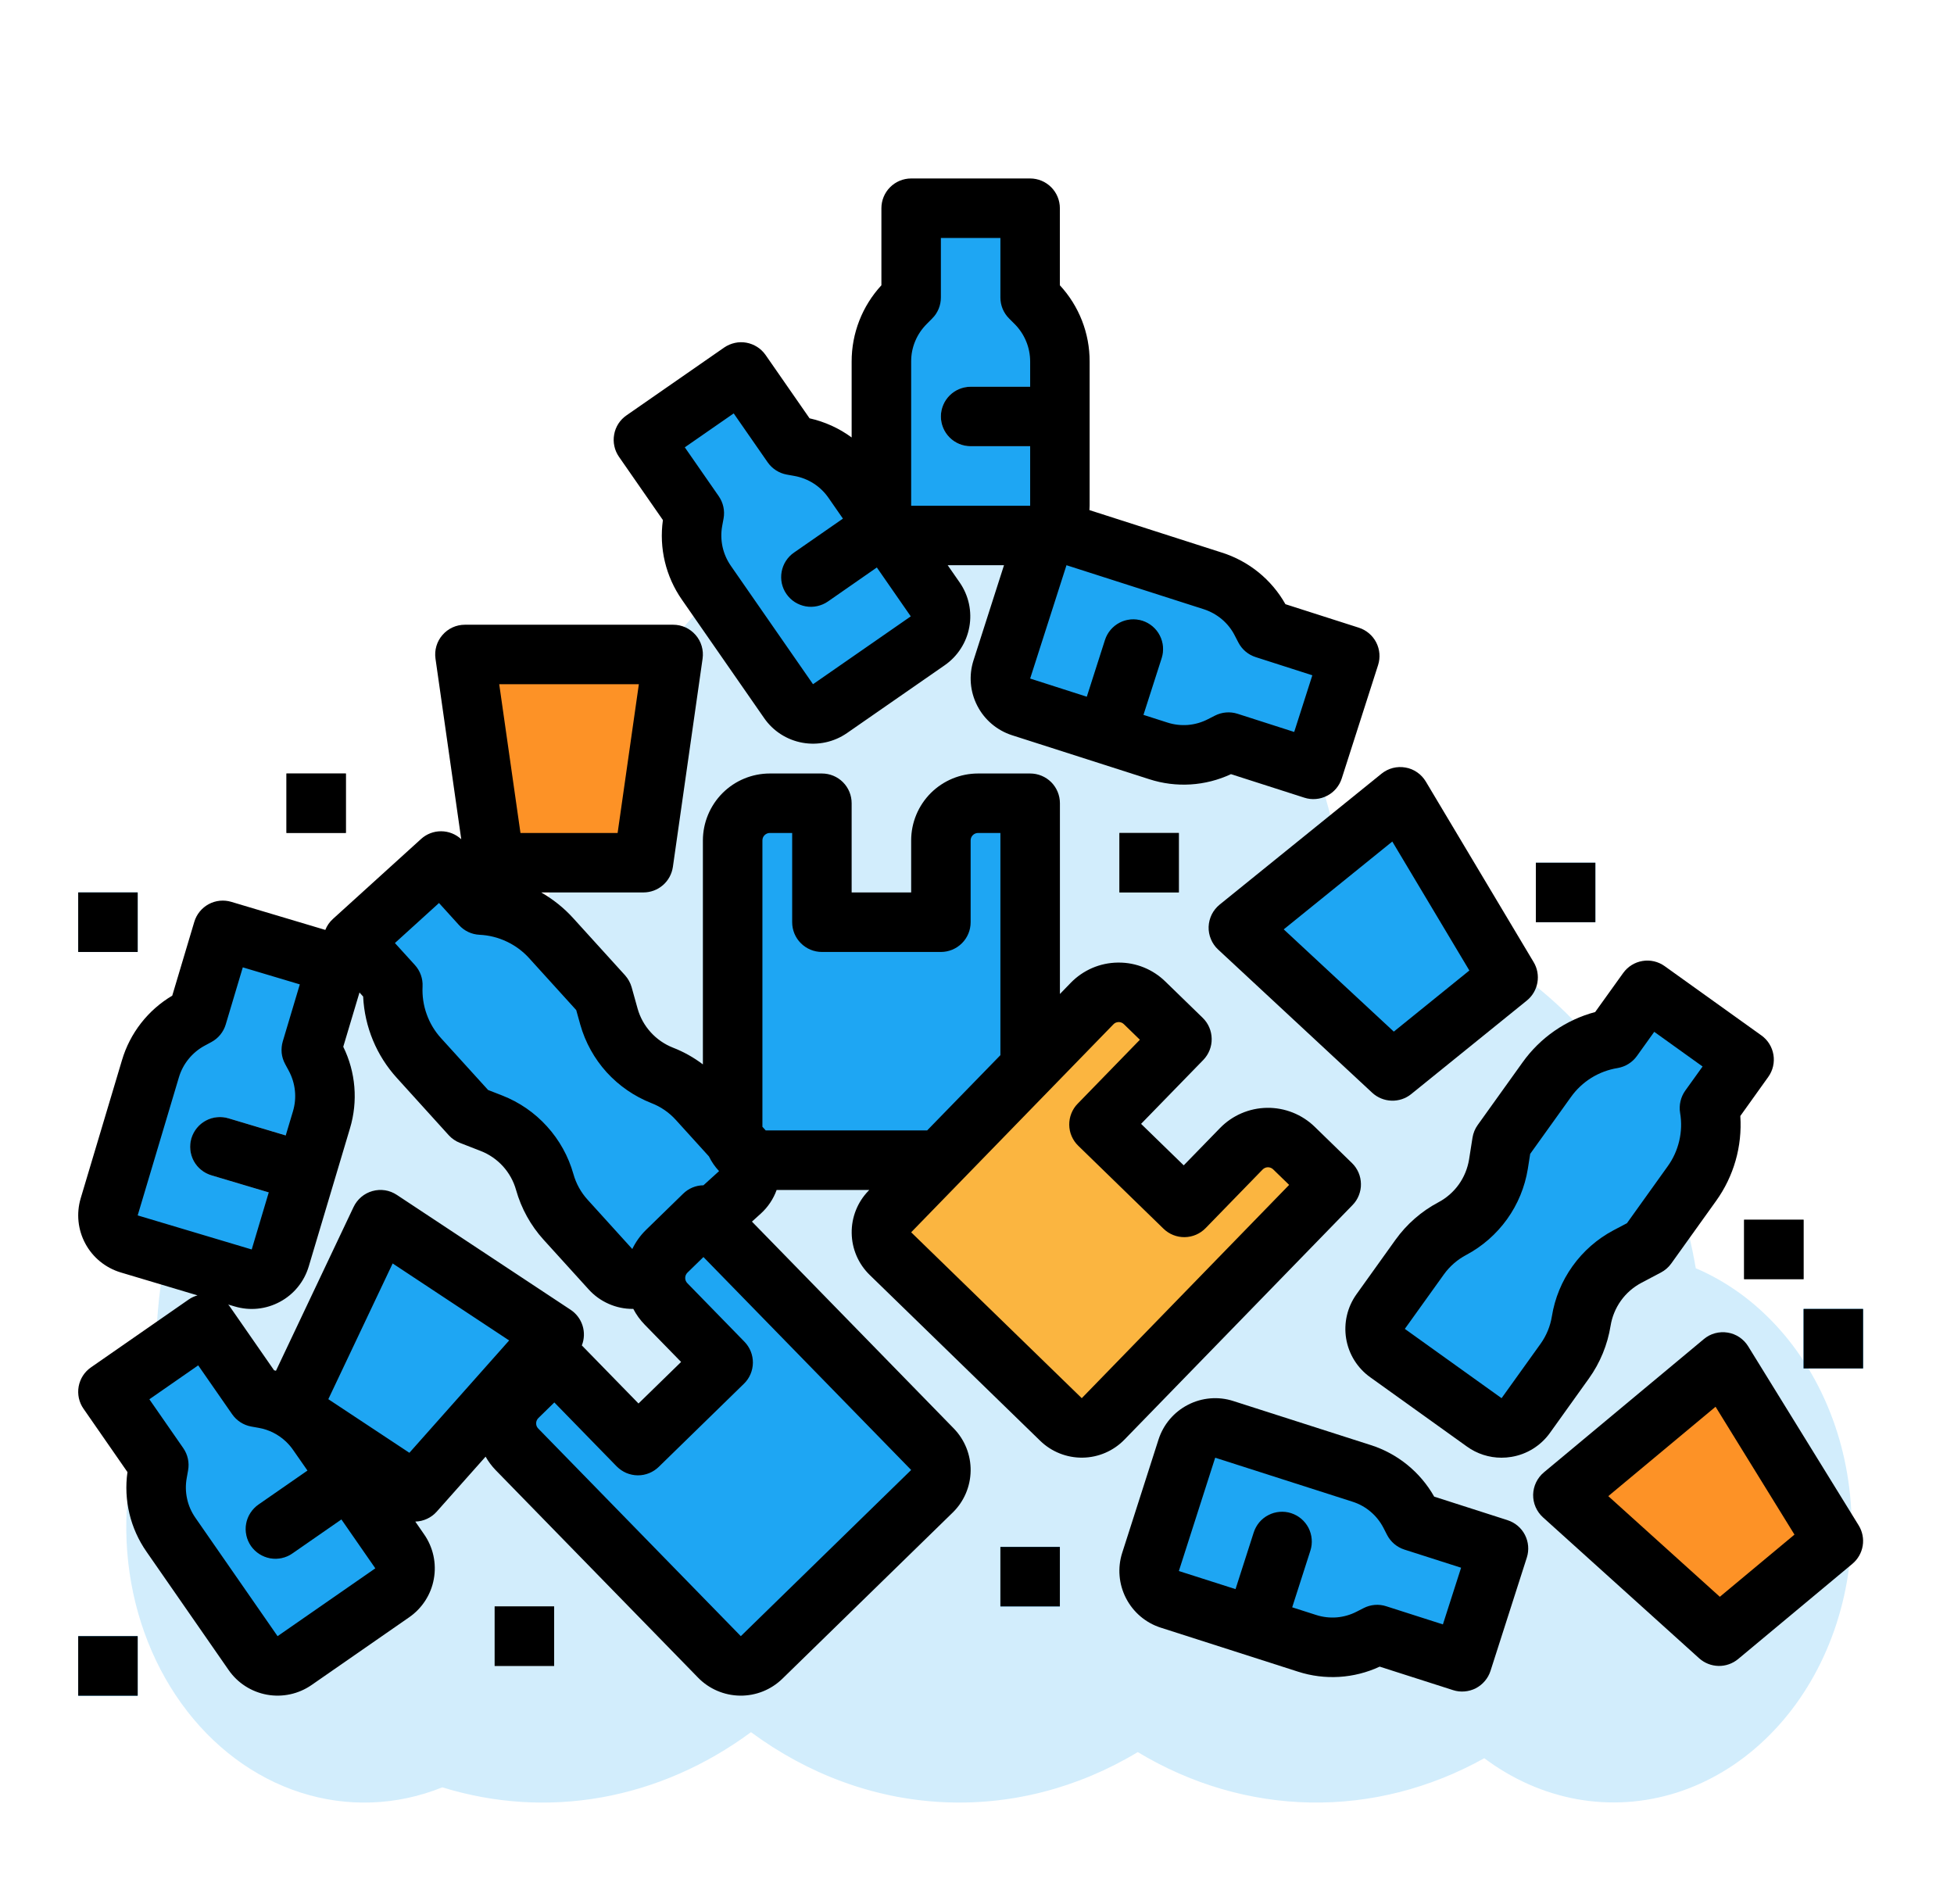 <svg xmlns="http://www.w3.org/2000/svg" width="39" height="38" viewBox="0 0 39 38" fill="none"><path opacity="0.2" d="M33.846 25.313C33.519 23.393 32.657 21.65 31.392 20.352C30.127 19.054 28.529 18.273 26.844 18.127C26.703 15.939 25.872 13.888 24.51 12.363C23.147 10.839 21.348 9.948 19.455 9.86C17.562 9.772 15.707 10.493 14.243 11.886C12.779 13.28 11.809 15.247 11.518 17.415C11.486 17.651 11.442 17.174 11.427 17.415C10.833 17.415 11.04 18.103 10.833 18.103C8.786 18.103 6.822 19.044 5.374 20.72C3.927 22.396 3.114 24.67 3.114 27.04C3.114 27.284 3.122 27.525 3.139 27.764C2.662 28.736 2.453 29.854 2.539 30.968C2.625 32.082 3.002 33.139 3.62 33.998C4.238 34.857 5.068 35.478 5.999 35.777C6.93 36.076 7.917 36.04 8.829 35.673C9.866 35.994 10.949 36.062 12.009 35.873C13.07 35.683 14.085 35.24 14.989 34.572C16.133 35.417 17.448 35.899 18.803 35.968C20.158 36.038 21.505 35.694 22.709 34.97C23.774 35.611 24.954 35.955 26.155 35.976C27.355 35.997 28.544 35.694 29.625 35.092C30.186 35.512 30.818 35.791 31.478 35.91C32.138 36.028 32.813 35.984 33.458 35.781C34.102 35.577 34.703 35.218 35.219 34.727C35.736 34.237 36.158 33.625 36.456 32.933C36.755 32.241 36.924 31.484 36.953 30.711C36.982 29.938 36.869 29.166 36.623 28.447C36.376 27.728 36.002 27.077 35.523 26.537C35.045 25.997 34.473 25.579 33.846 25.313Z" fill="#1EA6F3"></path><path d="M20.561 5.938V4.156H18.186V5.938L18.077 6.046C17.923 6.2 17.801 6.383 17.718 6.583C17.635 6.784 17.592 7 17.592 7.217V10.094C17.592 10.251 17.654 10.402 17.766 10.514C17.877 10.625 18.028 10.688 18.186 10.688H20.561C20.718 10.688 20.869 10.625 20.98 10.514C21.092 10.402 21.154 10.251 21.154 10.094V7.217C21.154 7 21.111 6.784 21.028 6.583C20.945 6.383 20.823 6.2 20.669 6.046L20.561 5.938Z" fill="#1EA6F3"></path><path d="M15.809 8.888L14.793 7.424L12.842 8.779L13.857 10.242L13.83 10.393C13.791 10.607 13.795 10.827 13.841 11.039C13.888 11.252 13.975 11.453 14.099 11.632L15.739 13.995C15.829 14.124 15.967 14.213 16.122 14.241C16.277 14.268 16.436 14.234 16.566 14.144L18.517 12.79C18.646 12.7 18.735 12.562 18.763 12.408C18.791 12.253 18.756 12.093 18.666 11.963L17.026 9.6C16.902 9.422 16.744 9.269 16.561 9.152C16.378 9.034 16.174 8.954 15.96 8.915L15.809 8.888Z" fill="#1EA6F3"></path><path d="M21.154 7.719V8.906H19.373C19.216 8.906 19.065 8.844 18.953 8.732C18.842 8.621 18.779 8.47 18.779 8.312C18.779 8.155 18.842 8.004 18.953 7.893C19.065 7.781 19.216 7.719 19.373 7.719H21.154Z" fill="#1EA6F3"></path><path d="M21.154 7.719V8.906H19.373C19.216 8.906 19.065 8.844 18.953 8.732C18.842 8.621 18.779 8.47 18.779 8.312C18.779 8.155 18.842 8.004 18.953 7.893C19.065 7.781 19.216 7.719 19.373 7.719H21.154Z" fill="#8ED2FF"></path><path d="M24.519 14.812L26.215 15.355L26.94 13.094L25.244 12.55L25.173 12.413C24.972 12.023 24.625 11.728 24.207 11.594L21.467 10.716C21.317 10.668 21.154 10.682 21.014 10.754C20.874 10.826 20.768 10.95 20.721 11.1L19.995 13.362C19.947 13.512 19.961 13.675 20.033 13.815C20.105 13.955 20.23 14.061 20.38 14.109L23.119 14.987C23.326 15.053 23.544 15.078 23.761 15.06C23.978 15.042 24.189 14.982 24.382 14.882L24.519 14.812Z" fill="#1EA6F3"></path><path d="M23.185 13.137L22.641 14.833L21.511 14.471L22.054 12.774C22.102 12.625 22.208 12.5 22.348 12.428C22.488 12.356 22.651 12.342 22.801 12.39C22.951 12.439 23.076 12.544 23.148 12.684C23.22 12.825 23.233 12.988 23.185 13.137Z" fill="#1EA6F3"></path><path d="M23.185 13.137L22.641 14.833L21.511 14.471L22.054 12.774C22.102 12.625 22.208 12.5 22.348 12.428C22.488 12.356 22.651 12.342 22.801 12.39C22.951 12.439 23.076 12.544 23.148 12.684C23.22 12.825 23.233 12.988 23.185 13.137Z" fill="#0198CB"></path><path d="M27.487 32.624L29.184 33.168L29.909 30.906L28.212 30.363L28.142 30.226C27.941 29.835 27.593 29.541 27.175 29.407L24.436 28.529C24.286 28.481 24.123 28.494 23.983 28.566C23.843 28.638 23.737 28.763 23.689 28.913L22.964 31.174C22.916 31.325 22.93 31.487 23.002 31.627C23.074 31.767 23.198 31.873 23.348 31.921L26.088 32.799C26.295 32.866 26.513 32.891 26.73 32.873C26.946 32.855 27.157 32.794 27.351 32.695L27.487 32.624Z" fill="#1EA6F3"></path><path d="M26.154 30.95L25.61 32.646L24.479 32.284L25.023 30.587C25.071 30.437 25.176 30.312 25.317 30.24C25.457 30.168 25.619 30.155 25.77 30.203C25.919 30.251 26.044 30.357 26.116 30.497C26.188 30.637 26.202 30.8 26.154 30.95Z" fill="#1EA6F3"></path><path d="M26.154 30.95L25.61 32.646L24.479 32.284L25.023 30.587C25.071 30.437 25.176 30.312 25.317 30.24C25.457 30.168 25.619 30.155 25.77 30.203C25.919 30.251 26.044 30.357 26.116 30.497C26.188 30.637 26.202 30.8 26.154 30.95Z" fill="#1EA6F3"></path><path d="M17.989 10.988L16.526 12.003C16.397 12.093 16.237 12.128 16.082 12.1C15.927 12.072 15.789 11.984 15.7 11.855C15.61 11.725 15.575 11.566 15.603 11.411C15.631 11.255 15.719 11.118 15.848 11.028L17.312 10.012L17.989 10.988Z" fill="#1EA6F3"></path><path d="M17.989 10.988L16.526 12.003C16.397 12.093 16.237 12.128 16.082 12.1C15.927 12.072 15.789 11.984 15.7 11.855C15.61 11.725 15.575 11.566 15.603 11.411C15.631 11.255 15.719 11.118 15.848 11.028L17.312 10.012L17.989 10.988Z" fill="#1EA6F3"></path><path d="M5.121 27.888L4.105 26.424L2.154 27.779L3.17 29.242L3.143 29.393C3.104 29.607 3.108 29.827 3.154 30.039C3.2 30.252 3.288 30.453 3.412 30.631L5.052 32.995C5.142 33.124 5.279 33.213 5.434 33.24C5.589 33.269 5.749 33.234 5.878 33.144L7.829 31.79C7.959 31.7 8.047 31.562 8.075 31.408C8.103 31.253 8.068 31.093 7.979 30.963L6.338 28.6C6.214 28.422 6.056 28.269 5.874 28.152C5.691 28.034 5.486 27.954 5.272 27.915L5.121 27.888Z" fill="#1EA6F3"></path><path d="M7.301 29.988L5.839 31.003C5.775 31.048 5.702 31.079 5.626 31.096C5.55 31.113 5.471 31.114 5.395 31.1C5.318 31.086 5.245 31.058 5.179 31.015C5.113 30.973 5.057 30.919 5.012 30.855C4.968 30.791 4.936 30.718 4.92 30.642C4.903 30.566 4.902 30.487 4.915 30.41C4.929 30.334 4.958 30.261 5 30.195C5.042 30.129 5.097 30.073 5.161 30.028L6.625 29.012L7.301 29.988Z" fill="#1EA6F3"></path><path d="M7.301 29.988L5.839 31.003C5.775 31.048 5.702 31.079 5.626 31.096C5.55 31.113 5.471 31.114 5.395 31.1C5.318 31.086 5.245 31.058 5.179 31.015C5.113 30.973 5.057 30.919 5.012 30.855C4.968 30.791 4.936 30.718 4.92 30.642C4.903 30.566 4.902 30.487 4.915 30.41C4.929 30.334 4.958 30.261 5 30.195C5.042 30.129 5.097 30.073 5.161 30.028L6.625 29.012L7.301 29.988Z" fill="#0198CB"></path><path d="M6.213 20.955L6.723 19.248L4.447 18.568L3.937 20.275L3.802 20.349C3.611 20.452 3.442 20.592 3.304 20.761C3.167 20.929 3.065 21.123 3.002 21.331L2.179 24.088C2.134 24.239 2.151 24.401 2.226 24.54C2.301 24.679 2.427 24.782 2.578 24.827L4.854 25.506C4.929 25.529 5.007 25.536 5.085 25.528C5.162 25.52 5.237 25.497 5.306 25.46C5.375 25.423 5.435 25.373 5.484 25.312C5.534 25.252 5.57 25.182 5.593 25.107L6.416 22.351C6.542 21.93 6.495 21.477 6.286 21.09L6.213 20.955Z" fill="#1EA6F3"></path><path d="M6.273 22.831L5.933 23.97L4.226 23.46C4.15 23.438 4.08 23.402 4.019 23.352C3.958 23.303 3.907 23.243 3.87 23.174C3.832 23.105 3.809 23.029 3.801 22.952C3.793 22.874 3.8 22.795 3.822 22.72C3.845 22.645 3.882 22.575 3.932 22.514C3.981 22.453 4.042 22.403 4.111 22.366C4.18 22.329 4.256 22.306 4.334 22.299C4.412 22.291 4.491 22.299 4.566 22.322L6.273 22.831Z" fill="#1EA6F3"></path><path d="M6.273 22.831L5.933 23.97L4.226 23.46C4.15 23.438 4.08 23.402 4.019 23.352C3.958 23.303 3.907 23.243 3.87 23.174C3.832 23.105 3.809 23.029 3.801 22.952C3.793 22.874 3.8 22.795 3.822 22.72C3.845 22.645 3.882 22.575 3.932 22.514C3.981 22.453 4.042 22.403 4.111 22.366C4.18 22.329 4.256 22.306 4.334 22.299C4.412 22.291 4.491 22.299 4.566 22.322L6.273 22.831Z" fill="#8ED2FF"></path><path d="M12.842 17.219H9.873L9.279 13.062H13.435L12.842 17.219Z" fill="#FD9226"></path><path d="M36.592 30.756L34.311 32.656L31.194 29.843L34.387 27.183L36.592 30.756Z" fill="#FD9226"></path><path d="M8.273 29.776L5.796 28.138L7.594 24.344L11.06 26.636L8.273 29.776Z" fill="#1EA6F3"></path><path d="M30.101 19.508L27.792 21.375L24.717 18.517L27.948 15.903L30.101 19.508Z" fill="#1EA6F3"></path><path d="M18.779 16.773V18.406H16.404V16.031H15.365C15.168 16.031 14.98 16.109 14.84 16.249C14.701 16.388 14.623 16.577 14.623 16.773V22.562C14.623 22.72 14.686 22.871 14.797 22.982C14.908 23.094 15.059 23.156 15.217 23.156H19.967C20.124 23.156 20.275 23.094 20.387 22.982C20.498 22.871 20.561 22.72 20.561 22.562V16.031H19.521C19.325 16.031 19.136 16.109 18.997 16.249C18.858 16.388 18.779 16.577 18.779 16.773Z" fill="#1EA6F3"></path><path d="M24.776 22.928L23.637 24.099L21.935 22.443L23.591 20.741L22.846 20.016C22.776 19.948 22.693 19.895 22.603 19.859C22.512 19.823 22.415 19.805 22.318 19.806C22.22 19.808 22.124 19.828 22.035 19.867C21.945 19.905 21.864 19.961 21.796 20.031L17.76 24.18C17.706 24.236 17.663 24.302 17.634 24.375C17.605 24.447 17.591 24.525 17.592 24.603C17.593 24.681 17.609 24.758 17.64 24.829C17.671 24.901 17.716 24.966 17.772 25.02L21.177 28.332C21.233 28.386 21.299 28.429 21.371 28.458C21.443 28.487 21.521 28.501 21.599 28.5C21.677 28.499 21.754 28.483 21.825 28.452C21.897 28.421 21.962 28.376 22.016 28.32L26.57 23.638L25.825 22.914C25.684 22.777 25.494 22.701 25.297 22.704C25.101 22.707 24.913 22.787 24.776 22.928Z" fill="#FBB540"></path><path d="M13.928 21.952L14.827 22.943C14.933 23.06 14.988 23.214 14.98 23.371C14.973 23.528 14.903 23.676 14.786 23.782L13.027 25.377C12.91 25.483 12.757 25.538 12.599 25.531C12.442 25.523 12.294 25.453 12.188 25.337L11.289 24.345C11.094 24.129 10.951 23.871 10.872 23.59C10.798 23.326 10.664 23.082 10.479 22.879C10.295 22.675 10.065 22.517 9.809 22.418L9.396 22.258L8.365 21.12C8.003 20.722 7.815 20.197 7.841 19.66L7.043 18.78L8.802 17.185L9.6 18.064C10.137 18.09 10.642 18.329 11.003 18.727L12.035 19.864L12.154 20.291C12.228 20.555 12.363 20.799 12.547 21.003C12.732 21.206 12.961 21.364 13.217 21.463C13.489 21.569 13.732 21.736 13.928 21.952Z" fill="#1EA6F3"></path><path d="M31.232 27.164L30.453 28.252C30.361 28.38 30.222 28.466 30.067 28.492C29.912 28.518 29.752 28.481 29.624 28.389L27.694 27.006C27.63 26.96 27.576 26.903 27.535 26.837C27.494 26.771 27.466 26.697 27.453 26.62C27.441 26.543 27.443 26.464 27.461 26.389C27.479 26.312 27.511 26.241 27.557 26.177L28.336 25.09C28.506 24.853 28.728 24.659 28.986 24.523C29.229 24.394 29.438 24.211 29.598 23.988C29.758 23.765 29.864 23.507 29.907 23.236L29.977 22.799L30.871 21.55C31.184 21.113 31.658 20.819 32.188 20.731L32.88 19.765L34.81 21.148L34.119 22.114C34.163 22.376 34.154 22.645 34.093 22.904C34.033 23.164 33.922 23.408 33.767 23.625L32.873 24.873L32.482 25.08C32.239 25.208 32.029 25.391 31.869 25.614C31.709 25.837 31.603 26.095 31.56 26.366C31.514 26.654 31.402 26.927 31.232 27.164Z" fill="#1EA6F3"></path><path d="M34.81 24.344H35.998V25.531H34.81V24.344Z" fill="#878787"></path><path d="M30.654 17.219H31.842V18.406H30.654V17.219Z" fill="#1EA6F3"></path><path d="M1.561 17.812H2.748V19H1.561V17.812Z" fill="#1EA6F3"></path><path d="M35.998 26.125H37.185V27.312H35.998V26.125Z" fill="#1EA6F3"></path><path d="M19.967 30.875H21.154V32.062H19.967V30.875Z" fill="#1EA6F3"></path><path d="M9.873 32.062H11.06V33.25H9.873V32.062Z" fill="#878787"></path><path d="M22.342 16.625H23.529V17.812H22.342V16.625Z" fill="#878787"></path><path d="M5.717 15.438H6.904V16.625H5.717V15.438Z" fill="#878787"></path><path d="M1.561 32.656H2.748V33.844H1.561V32.656Z" fill="#1EA6F3"></path><path d="M13.293 26.025L14.433 27.194L12.734 28.852L11.075 27.152L10.331 27.878C10.191 28.015 10.11 28.203 10.108 28.4C10.105 28.597 10.181 28.786 10.318 28.927L14.361 33.071C14.415 33.127 14.48 33.171 14.552 33.202C14.623 33.233 14.7 33.249 14.778 33.25C14.857 33.251 14.934 33.237 15.006 33.208C15.079 33.179 15.145 33.136 15.2 33.081L18.601 29.764C18.656 29.71 18.701 29.645 18.732 29.573C18.762 29.502 18.779 29.425 18.78 29.347C18.781 29.269 18.766 29.191 18.737 29.119C18.708 29.047 18.665 28.981 18.611 28.925L14.05 24.25L13.306 24.975C13.237 25.043 13.181 25.125 13.143 25.214C13.104 25.304 13.084 25.4 13.082 25.497C13.081 25.595 13.099 25.692 13.135 25.782C13.171 25.872 13.225 25.955 13.293 26.025Z" fill="#1EA6F3"></path><path d="M24.569 15.451L26.034 15.921C26.108 15.945 26.186 15.954 26.264 15.947C26.341 15.941 26.417 15.919 26.486 15.883C26.556 15.848 26.617 15.799 26.668 15.739C26.718 15.68 26.756 15.611 26.78 15.537L27.505 13.275C27.553 13.125 27.54 12.962 27.468 12.822C27.396 12.682 27.271 12.576 27.121 12.528L25.656 12.059C25.379 11.567 24.925 11.199 24.387 11.029L21.744 10.181C21.746 10.152 21.748 10.123 21.748 10.094V7.217C21.75 6.653 21.538 6.109 21.154 5.694V4.156C21.154 3.999 21.092 3.848 20.98 3.736C20.869 3.625 20.718 3.562 20.561 3.562H18.186C18.028 3.562 17.877 3.625 17.766 3.736C17.654 3.848 17.592 3.999 17.592 4.156V5.694C17.209 6.109 16.997 6.653 16.998 7.217V8.731C16.747 8.546 16.461 8.417 16.158 8.349L15.281 7.086C15.236 7.022 15.18 6.967 15.114 6.925C15.048 6.883 14.975 6.854 14.899 6.84C14.822 6.826 14.743 6.827 14.667 6.844C14.591 6.861 14.518 6.892 14.454 6.936L12.503 8.291C12.439 8.335 12.384 8.392 12.342 8.457C12.3 8.523 12.271 8.596 12.258 8.673C12.244 8.75 12.245 8.828 12.262 8.905C12.278 8.981 12.31 9.053 12.354 9.117L13.231 10.38C13.152 10.939 13.288 11.507 13.611 11.97L15.252 14.333C15.431 14.592 15.706 14.768 16.016 14.824C16.326 14.88 16.645 14.811 16.904 14.632L18.855 13.278C18.983 13.189 19.093 13.076 19.177 12.944C19.262 12.813 19.319 12.667 19.347 12.513C19.375 12.36 19.372 12.202 19.339 12.05C19.306 11.898 19.243 11.753 19.154 11.625L18.915 11.281H20.039L19.43 13.181C19.334 13.48 19.361 13.806 19.506 14.086C19.649 14.366 19.899 14.577 20.198 14.674L22.938 15.552C23.475 15.726 24.058 15.69 24.569 15.451ZM16.227 13.656L14.587 11.293C14.507 11.178 14.451 11.049 14.421 10.913C14.392 10.777 14.389 10.636 14.414 10.499L14.442 10.347C14.47 10.192 14.435 10.033 14.345 9.903L13.668 8.928L14.644 8.251L15.321 9.226C15.411 9.355 15.548 9.444 15.703 9.472L15.854 9.499C15.992 9.524 16.123 9.575 16.24 9.65C16.358 9.726 16.459 9.824 16.538 9.939L16.824 10.351L15.849 11.028C15.784 11.072 15.729 11.129 15.687 11.194C15.644 11.26 15.615 11.334 15.601 11.411C15.587 11.487 15.588 11.566 15.604 11.643C15.621 11.719 15.652 11.792 15.697 11.856C15.742 11.92 15.798 11.975 15.864 12.017C15.93 12.059 16.004 12.088 16.081 12.102C16.158 12.116 16.237 12.114 16.313 12.097C16.389 12.08 16.462 12.049 16.526 12.004L17.501 11.326L18.178 12.302L16.227 13.656ZM20.561 7.719H19.373C19.216 7.719 19.065 7.781 18.953 7.893C18.842 8.004 18.779 8.155 18.779 8.312C18.779 8.47 18.842 8.621 18.953 8.732C19.065 8.844 19.216 8.906 19.373 8.906H20.561V10.094H18.186V7.217C18.185 7.077 18.212 6.939 18.266 6.81C18.319 6.682 18.398 6.565 18.497 6.466L18.605 6.357C18.661 6.302 18.704 6.237 18.734 6.165C18.764 6.093 18.779 6.015 18.779 5.938V4.75H19.967V5.938C19.967 6.015 19.982 6.093 20.012 6.165C20.042 6.237 20.086 6.302 20.141 6.357L20.25 6.466C20.349 6.565 20.427 6.682 20.48 6.81C20.534 6.939 20.561 7.077 20.561 7.217V7.719ZM23.3 14.421L22.822 14.268L23.185 13.137C23.209 13.063 23.218 12.985 23.212 12.907C23.205 12.829 23.184 12.753 23.148 12.684C23.113 12.614 23.064 12.553 23.004 12.502C22.944 12.451 22.875 12.413 22.801 12.389C22.727 12.366 22.648 12.357 22.571 12.363C22.493 12.37 22.417 12.391 22.348 12.427C22.278 12.463 22.217 12.512 22.166 12.572C22.116 12.631 22.078 12.7 22.054 12.775L21.692 13.906L20.561 13.543L21.286 11.281L24.025 12.159C24.158 12.202 24.281 12.27 24.388 12.36C24.494 12.45 24.582 12.56 24.645 12.685L24.716 12.822C24.788 12.962 24.912 13.067 25.062 13.115L26.193 13.478L25.831 14.609L24.7 14.246C24.55 14.198 24.387 14.212 24.247 14.284L24.11 14.354C23.986 14.418 23.851 14.457 23.712 14.469C23.573 14.48 23.433 14.464 23.3 14.421Z" fill="black"></path><path d="M30.09 30.341L28.625 29.871C28.347 29.38 27.894 29.012 27.356 28.841L24.616 27.963C24.468 27.915 24.312 27.897 24.156 27.91C24.001 27.923 23.849 27.966 23.711 28.038C23.572 28.109 23.449 28.207 23.348 28.326C23.247 28.445 23.171 28.583 23.123 28.731L22.398 30.993C22.302 31.293 22.33 31.618 22.474 31.898C22.618 32.178 22.867 32.39 23.167 32.486L25.906 33.364C26.443 33.538 27.026 33.502 27.537 33.264L29.002 33.733C29.076 33.757 29.154 33.766 29.232 33.759C29.31 33.753 29.386 33.731 29.455 33.696C29.524 33.66 29.586 33.611 29.636 33.551C29.687 33.492 29.725 33.423 29.749 33.349L30.474 31.087C30.522 30.937 30.508 30.774 30.436 30.634C30.364 30.494 30.239 30.389 30.089 30.341H30.09ZM28.799 32.421L27.668 32.059C27.519 32.01 27.356 32.024 27.216 32.096L27.079 32.166C26.955 32.23 26.82 32.269 26.681 32.281C26.542 32.292 26.402 32.276 26.269 32.233L25.791 32.08L26.154 30.949C26.178 30.875 26.187 30.796 26.18 30.718C26.174 30.641 26.152 30.565 26.117 30.495C26.081 30.426 26.032 30.364 25.973 30.314C25.913 30.263 25.844 30.225 25.77 30.201C25.696 30.177 25.617 30.168 25.539 30.175C25.462 30.181 25.386 30.203 25.317 30.239C25.247 30.274 25.185 30.324 25.135 30.383C25.085 30.443 25.047 30.512 25.023 30.586L24.66 31.717L23.529 31.356L24.254 29.094L26.994 29.972C27.127 30.014 27.25 30.082 27.356 30.172C27.463 30.262 27.55 30.373 27.614 30.497L27.684 30.634C27.756 30.774 27.881 30.88 28.031 30.928L29.162 31.29L28.799 32.421Z" fill="black"></path><path d="M8.168 32.278C8.296 32.189 8.405 32.076 8.49 31.944C8.574 31.813 8.632 31.667 8.659 31.513C8.687 31.36 8.684 31.202 8.651 31.05C8.618 30.898 8.555 30.753 8.466 30.625L8.289 30.369C8.37 30.367 8.45 30.348 8.523 30.314C8.597 30.28 8.663 30.231 8.717 30.17L9.692 29.073C9.747 29.171 9.815 29.261 9.893 29.342L13.935 33.486C14.155 33.711 14.456 33.839 14.771 33.843C15.086 33.847 15.389 33.726 15.615 33.506L19.015 30.189C19.24 29.97 19.369 29.669 19.373 29.354C19.377 29.039 19.256 28.736 19.036 28.51L15.008 24.382L15.185 24.222C15.327 24.093 15.436 23.931 15.501 23.75H17.35L17.334 23.767C17.115 23.992 16.994 24.296 16.999 24.611C17.003 24.926 17.132 25.226 17.358 25.446L20.763 28.758C20.989 28.977 21.292 29.097 21.607 29.093C21.922 29.089 22.222 28.96 22.442 28.734L26.995 24.052C27.05 23.996 27.093 23.93 27.121 23.858C27.15 23.785 27.165 23.708 27.163 23.63C27.162 23.552 27.146 23.475 27.115 23.403C27.084 23.332 27.04 23.267 26.984 23.213L26.239 22.488C25.985 22.242 25.643 22.106 25.289 22.111C24.935 22.116 24.597 22.261 24.35 22.515L23.626 23.259L22.775 22.431L24.017 21.155C24.126 21.042 24.187 20.89 24.184 20.733C24.182 20.575 24.118 20.425 24.005 20.315L23.26 19.591C23.011 19.347 22.677 19.211 22.329 19.212C22.323 19.212 22.316 19.212 22.31 19.212C22.134 19.214 21.961 19.251 21.8 19.32C21.639 19.39 21.493 19.49 21.371 19.616L21.155 19.839V16.031C21.155 15.874 21.092 15.723 20.981 15.611C20.869 15.5 20.718 15.438 20.561 15.438H19.521C19.167 15.438 18.828 15.579 18.577 15.829C18.327 16.08 18.186 16.419 18.186 16.773V17.812H16.998V16.031C16.998 15.874 16.936 15.723 16.824 15.611C16.713 15.5 16.562 15.438 16.404 15.438H15.365C15.011 15.438 14.671 15.579 14.421 15.829C14.171 16.08 14.03 16.419 14.029 16.773V21.244C13.847 21.106 13.646 20.993 13.432 20.91C13.262 20.843 13.11 20.738 12.988 20.603C12.865 20.468 12.775 20.306 12.726 20.131L12.607 19.704C12.582 19.615 12.536 19.534 12.475 19.465L11.443 18.328C11.258 18.123 11.041 17.95 10.802 17.812H12.842C12.985 17.812 13.123 17.761 13.231 17.667C13.339 17.574 13.409 17.444 13.43 17.303L14.023 13.146C14.035 13.062 14.029 12.976 14.005 12.895C13.981 12.813 13.94 12.738 13.884 12.674C13.828 12.609 13.759 12.558 13.682 12.522C13.605 12.487 13.521 12.469 13.436 12.469H9.279C9.194 12.469 9.11 12.487 9.033 12.522C8.955 12.558 8.887 12.609 8.831 12.674C8.775 12.738 8.734 12.813 8.71 12.895C8.686 12.976 8.68 13.062 8.692 13.146L9.206 16.75C9.097 16.649 8.955 16.592 8.806 16.591C8.657 16.59 8.514 16.645 8.404 16.745L6.645 18.341C6.578 18.401 6.526 18.476 6.493 18.56L4.617 18C4.466 17.955 4.304 17.971 4.165 18.046C4.027 18.121 3.923 18.248 3.878 18.399L3.438 19.872C2.953 20.16 2.594 20.62 2.434 21.162L1.61 23.918C1.521 24.22 1.554 24.545 1.704 24.822C1.853 25.099 2.107 25.305 2.408 25.396L3.942 25.854C3.88 25.872 3.82 25.899 3.767 25.936L1.816 27.291C1.752 27.335 1.697 27.392 1.655 27.457C1.613 27.523 1.584 27.596 1.57 27.673C1.556 27.75 1.558 27.828 1.574 27.905C1.591 27.981 1.622 28.053 1.667 28.117L2.544 29.381C2.465 29.939 2.601 30.507 2.924 30.97L4.564 33.333C4.744 33.592 5.019 33.768 5.329 33.824C5.639 33.88 5.958 33.811 6.217 33.632L8.168 32.278ZM22.222 20.445C22.235 20.43 22.252 20.419 22.27 20.411C22.287 20.404 22.307 20.4 22.326 20.399H22.328C22.348 20.399 22.366 20.403 22.384 20.41C22.402 20.418 22.418 20.428 22.432 20.442L22.751 20.752L21.509 22.029C21.454 22.084 21.412 22.151 21.383 22.223C21.354 22.296 21.34 22.373 21.341 22.451C21.342 22.529 21.358 22.606 21.389 22.677C21.42 22.749 21.465 22.814 21.521 22.868L23.223 24.524C23.336 24.634 23.488 24.694 23.645 24.692C23.803 24.69 23.953 24.625 24.063 24.512L25.201 23.342C25.229 23.314 25.266 23.298 25.305 23.297C25.345 23.297 25.383 23.312 25.411 23.339L25.73 23.649L21.591 27.906L18.186 24.595L22.222 20.445ZM15.217 16.773C15.217 16.734 15.232 16.696 15.26 16.669C15.288 16.641 15.326 16.625 15.365 16.625H15.811V18.406C15.811 18.564 15.873 18.715 15.985 18.826C16.096 18.937 16.247 19 16.404 19H18.779C18.937 19 19.088 18.937 19.199 18.826C19.311 18.715 19.373 18.564 19.373 18.406V16.773C19.373 16.734 19.389 16.696 19.416 16.669C19.444 16.641 19.482 16.625 19.521 16.625H19.967V21.06L18.505 22.562H15.282C15.277 22.556 15.272 22.55 15.267 22.544L15.217 22.489L15.217 16.773ZM8.171 28.996L6.553 27.926L7.837 25.217L10.162 26.754L8.171 28.996ZM18.186 29.339L14.786 32.656L10.743 28.512C10.729 28.498 10.719 28.482 10.711 28.464C10.704 28.446 10.701 28.427 10.701 28.407C10.701 28.387 10.705 28.368 10.713 28.35C10.72 28.332 10.732 28.316 10.746 28.302L11.064 27.991L12.308 29.267C12.363 29.322 12.428 29.367 12.499 29.398C12.571 29.428 12.648 29.445 12.726 29.446H12.733C12.888 29.446 13.037 29.385 13.148 29.277L14.848 27.618C14.961 27.509 15.025 27.358 15.027 27.201C15.029 27.043 14.968 26.892 14.858 26.779L13.718 25.61C13.691 25.582 13.675 25.544 13.676 25.505C13.676 25.465 13.693 25.428 13.721 25.4L14.04 25.089L18.186 29.339ZM12.751 13.656L12.327 16.625H10.388L9.964 13.656H12.751ZM8.762 18.023L9.161 18.463C9.266 18.58 9.414 18.65 9.571 18.657C9.76 18.666 9.944 18.712 10.114 18.793C10.284 18.873 10.437 18.986 10.563 19.126L11.501 20.16L11.582 20.451C11.682 20.804 11.862 21.129 12.108 21.401C12.355 21.672 12.661 21.883 13.002 22.017C13.188 22.089 13.354 22.203 13.488 22.351L14.15 23.081C14.202 23.188 14.27 23.287 14.352 23.374L14.04 23.657C13.888 23.658 13.743 23.719 13.635 23.825L12.891 24.55C12.779 24.66 12.688 24.788 12.62 24.929L11.729 23.946C11.595 23.799 11.497 23.622 11.444 23.43C11.344 23.077 11.164 22.753 10.917 22.481C10.671 22.209 10.365 21.998 10.024 21.865L9.742 21.755L8.804 20.722C8.677 20.583 8.579 20.42 8.516 20.242C8.452 20.065 8.425 19.877 8.434 19.689C8.442 19.532 8.387 19.378 8.281 19.261L7.882 18.822L8.762 18.023ZM6.985 22.521C7.148 21.98 7.1 21.398 6.851 20.892L7.175 19.809L7.248 19.89C7.277 20.495 7.516 21.072 7.925 21.519L8.956 22.657C9.018 22.725 9.095 22.778 9.181 22.811L9.594 22.972C9.764 23.038 9.916 23.143 10.039 23.278C10.161 23.413 10.251 23.575 10.3 23.75C10.404 24.119 10.592 24.46 10.85 24.744L11.749 25.735C11.86 25.858 11.996 25.956 12.148 26.023C12.299 26.09 12.463 26.125 12.629 26.124C12.632 26.124 12.636 26.124 12.64 26.124C12.7 26.24 12.777 26.346 12.868 26.439L13.594 27.183L12.744 28.012L11.613 26.853C11.663 26.727 11.668 26.587 11.627 26.457C11.586 26.328 11.502 26.216 11.388 26.141L7.921 23.849C7.85 23.802 7.77 23.77 7.686 23.757C7.602 23.744 7.516 23.749 7.434 23.772C7.352 23.795 7.276 23.835 7.211 23.89C7.146 23.945 7.094 24.013 7.057 24.09L5.508 27.359C5.495 27.355 5.483 27.352 5.47 27.349L4.593 26.086C4.581 26.069 4.569 26.052 4.555 26.037L4.684 26.075C4.834 26.12 4.99 26.135 5.145 26.119C5.301 26.103 5.451 26.056 5.588 25.982C5.726 25.908 5.847 25.808 5.945 25.687C6.044 25.566 6.117 25.427 6.162 25.277L6.985 22.521ZM2.748 24.258L3.571 21.501C3.611 21.367 3.677 21.243 3.765 21.135C3.853 21.027 3.961 20.937 4.084 20.871L4.219 20.798C4.288 20.761 4.349 20.711 4.398 20.65C4.447 20.59 4.484 20.52 4.506 20.445L4.846 19.307L5.984 19.647L5.644 20.785C5.622 20.86 5.615 20.938 5.622 21.016C5.63 21.093 5.654 21.168 5.691 21.237L5.764 21.372C5.83 21.495 5.872 21.63 5.886 21.768C5.901 21.907 5.887 22.047 5.847 22.181L5.703 22.662L4.566 22.322C4.491 22.299 4.412 22.29 4.334 22.298C4.255 22.305 4.179 22.328 4.11 22.365C4.041 22.402 3.979 22.452 3.93 22.513C3.88 22.574 3.843 22.644 3.82 22.719C3.798 22.794 3.791 22.873 3.799 22.951C3.807 23.029 3.831 23.105 3.868 23.174C3.906 23.243 3.957 23.304 4.019 23.353C4.08 23.402 4.15 23.438 4.226 23.46L5.364 23.799L5.024 24.938L2.748 24.258ZM5.54 32.656L3.9 30.293C3.82 30.178 3.763 30.049 3.734 29.913C3.704 29.777 3.702 29.636 3.727 29.499L3.754 29.347C3.782 29.192 3.748 29.033 3.658 28.903L2.981 27.928L3.956 27.251L4.633 28.226C4.723 28.355 4.86 28.444 5.015 28.472L5.167 28.499C5.37 28.535 5.558 28.631 5.708 28.773C5.713 28.778 5.718 28.783 5.724 28.789C5.771 28.835 5.813 28.885 5.85 28.939L6.137 29.351L5.161 30.028C5.097 30.072 5.042 30.129 4.999 30.195C4.956 30.26 4.927 30.334 4.913 30.41C4.899 30.487 4.9 30.566 4.917 30.643C4.933 30.719 4.965 30.792 5.009 30.856C5.054 30.92 5.111 30.975 5.177 31.017C5.243 31.059 5.316 31.088 5.393 31.102C5.47 31.116 5.549 31.114 5.625 31.097C5.702 31.08 5.774 31.049 5.838 31.003L6.814 30.326L7.491 31.302L5.54 32.656Z" fill="black"></path><path d="M34.892 26.871C34.848 26.799 34.788 26.737 34.717 26.689C34.647 26.642 34.566 26.61 34.483 26.597C34.398 26.583 34.313 26.588 34.23 26.61C34.148 26.632 34.072 26.672 34.007 26.727L30.814 29.387C30.748 29.442 30.696 29.51 30.659 29.586C30.622 29.663 30.602 29.747 30.6 29.832C30.599 29.917 30.615 30.001 30.649 30.079C30.683 30.157 30.733 30.227 30.796 30.284L33.913 33.097C34.02 33.193 34.157 33.247 34.3 33.25C34.442 33.253 34.581 33.204 34.691 33.113L36.972 31.212C37.082 31.12 37.155 30.992 37.178 30.851C37.201 30.71 37.172 30.566 37.097 30.444L34.892 26.871ZM34.326 31.87L32.1 29.861L34.241 28.077L35.816 30.629L34.326 31.87Z" fill="black"></path><path d="M27.388 21.81C27.493 21.907 27.629 21.963 27.772 21.968C27.915 21.973 28.055 21.927 28.166 21.837L30.474 19.97C30.585 19.88 30.66 19.753 30.685 19.612C30.71 19.471 30.684 19.326 30.61 19.203L28.458 15.599C28.414 15.526 28.356 15.463 28.286 15.415C28.216 15.366 28.136 15.333 28.052 15.319C27.968 15.304 27.883 15.307 27.8 15.328C27.718 15.349 27.641 15.388 27.575 15.441L24.343 18.055C24.277 18.109 24.223 18.176 24.185 18.252C24.148 18.328 24.126 18.412 24.123 18.497C24.12 18.582 24.136 18.666 24.169 18.745C24.201 18.823 24.25 18.894 24.313 18.952L27.388 21.81ZM27.789 16.796L29.327 19.37L27.819 20.59L25.622 18.549L27.789 16.796Z" fill="black"></path><path d="M35.156 20.666L33.225 19.283C33.097 19.191 32.938 19.154 32.783 19.18C32.628 19.205 32.489 19.292 32.397 19.42L31.838 20.199C31.253 20.355 30.74 20.711 30.388 21.205L29.494 22.453C29.44 22.528 29.405 22.614 29.39 22.705L29.321 23.143C29.291 23.323 29.221 23.494 29.115 23.642C29.009 23.79 28.869 23.912 28.708 23.997C28.369 24.177 28.077 24.432 27.853 24.744L27.074 25.832C26.891 26.088 26.817 26.406 26.868 26.717C26.919 27.027 27.092 27.305 27.348 27.488L29.278 28.871C29.479 29.016 29.72 29.094 29.968 29.094C30.033 29.094 30.099 29.089 30.164 29.078C30.318 29.053 30.465 28.998 30.598 28.915C30.73 28.833 30.845 28.725 30.936 28.598L31.715 27.51C31.938 27.198 32.085 26.838 32.146 26.46C32.175 26.28 32.246 26.109 32.352 25.96C32.458 25.812 32.597 25.691 32.758 25.605L33.15 25.398C33.232 25.355 33.302 25.294 33.356 25.219L34.25 23.971C34.604 23.479 34.776 22.879 34.735 22.274L35.293 21.494C35.385 21.366 35.422 21.207 35.396 21.051C35.37 20.896 35.284 20.757 35.156 20.666ZM33.636 21.768C33.545 21.896 33.508 22.056 33.533 22.211C33.565 22.397 33.559 22.587 33.516 22.77C33.473 22.954 33.395 23.127 33.284 23.28L32.472 24.414L32.204 24.555C31.88 24.727 31.601 24.971 31.387 25.27C31.174 25.567 31.032 25.911 30.974 26.273C30.942 26.47 30.865 26.656 30.75 26.818L29.97 27.906L28.039 26.523L28.819 25.435C28.935 25.274 29.087 25.141 29.263 25.048C29.587 24.876 29.866 24.631 30.08 24.333C30.294 24.035 30.435 23.692 30.494 23.329L30.541 23.03L31.354 21.896C31.463 21.743 31.601 21.613 31.761 21.513C31.921 21.414 32.099 21.347 32.285 21.317C32.362 21.304 32.436 21.276 32.502 21.235C32.568 21.194 32.626 21.14 32.671 21.077L33.017 20.594L33.982 21.286L33.636 21.768Z" fill="black"></path><path d="M34.81 24.344H35.998V25.531H34.81V24.344Z" fill="black"></path><path d="M30.654 17.219H31.842V18.406H30.654V17.219Z" fill="black"></path><path d="M1.561 17.812H2.748V19H1.561V17.812Z" fill="black"></path><path d="M35.998 26.125H37.185V27.312H35.998V26.125Z" fill="black"></path><path d="M19.967 30.875H21.154V32.062H19.967V30.875Z" fill="black"></path><path d="M9.873 32.062H11.06V33.25H9.873V32.062Z" fill="black"></path><path d="M22.342 16.625H23.529V17.812H22.342V16.625Z" fill="black"></path><path d="M5.717 15.438H6.904V16.625H5.717V15.438Z" fill="black"></path><path d="M1.561 32.656H2.748V33.844H1.561V32.656Z" fill="black"></path></svg>